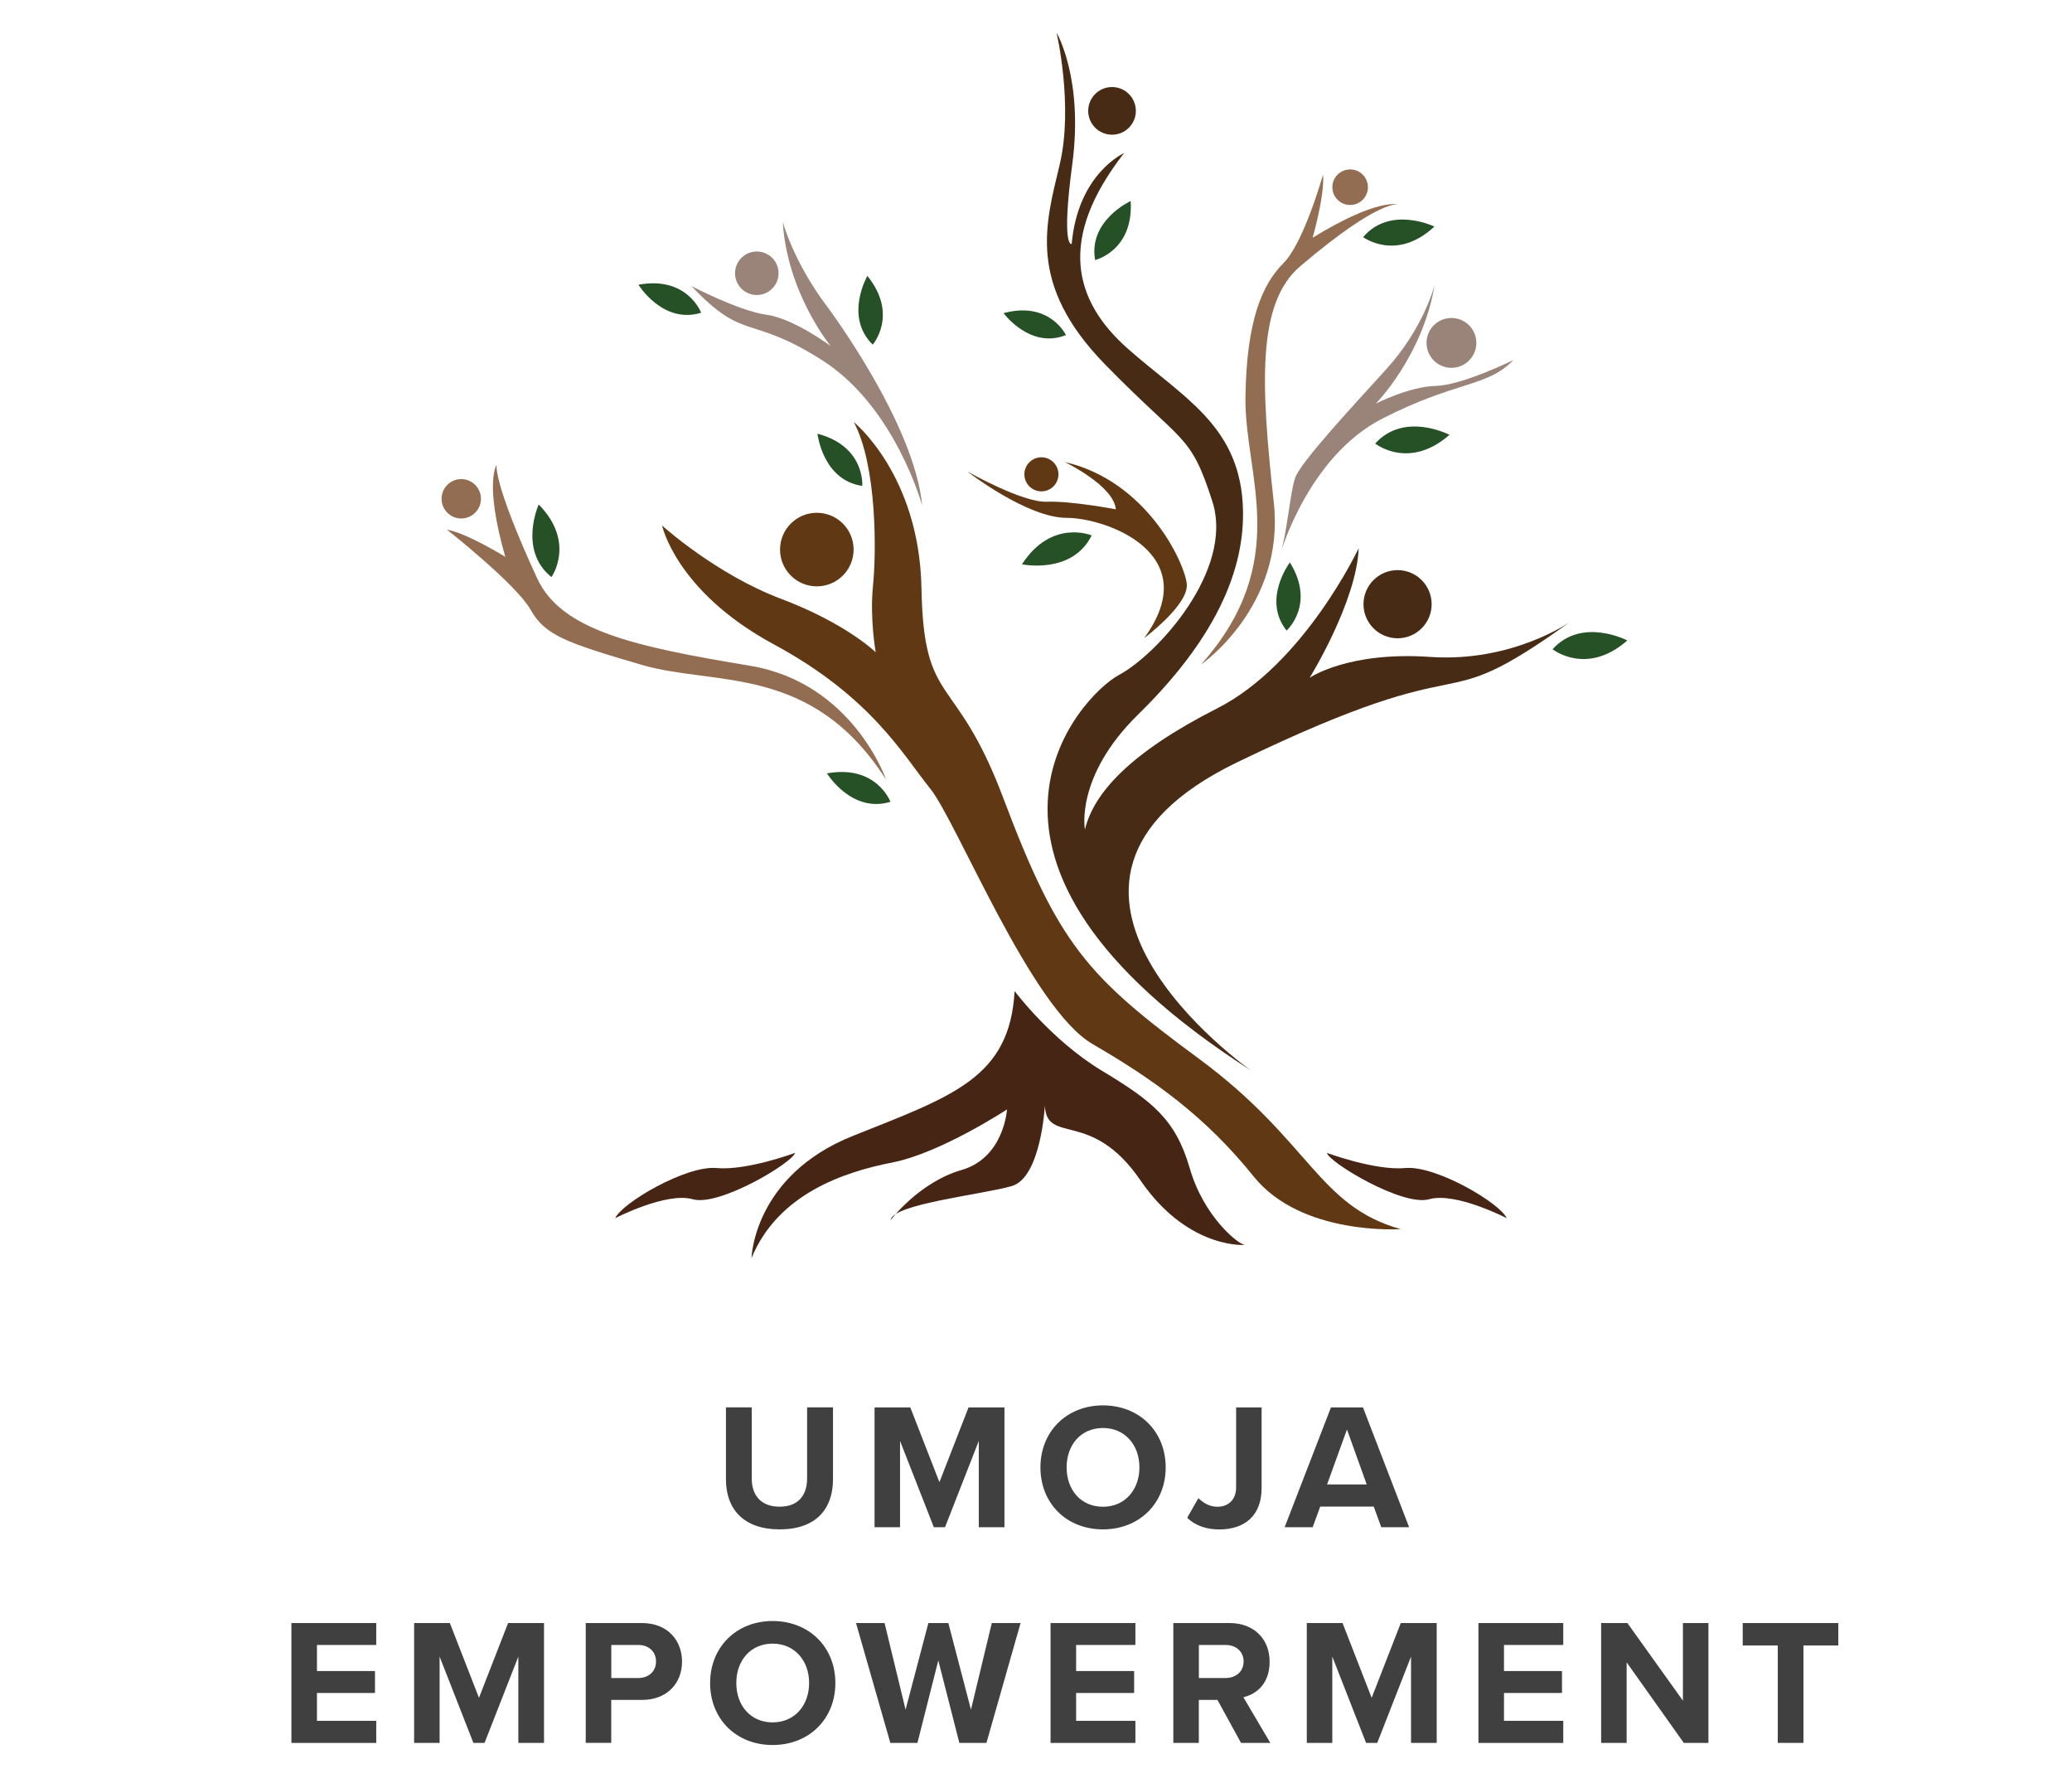 <?xml version="1.0" encoding="UTF-8"?>
<svg id="Layer_1" xmlns="http://www.w3.org/2000/svg" viewBox="0 0 360 310.67">
  <defs>
    <style>.cls-1{fill:#404041;}.cls-2{fill:#9a8479;}.cls-3{fill:#936d52;}.cls-4{fill:#462515;}.cls-5{fill:#603813;}.cls-6{fill:#265026;}.cls-7{fill:#482b15;}</style>
  </defs>
  <g>
    <path class="cls-3" d="M229.88,30.28s-3.29,11.84-6.91,15.46-6.41,9.86-6.58,23.35c-.16,13.48,8.22,28.44-7.73,46.37,0,0,14.63-10.09,12.66-28.12-2.22-20.31-3.04-34.61,4.6-41.1,14.1-11.98,17.1-10.69,17.1-10.69,0,0-3.45-1.32-14.96,5.75,0,0,2.14-7.4,1.81-11.02Z" />
    <path class="cls-3" d="M77.66,92.01s12.02,9.46,14.53,13.92c2.51,4.46,6.26,5.74,19.2,9.54,12.94,3.8,29.61-.24,42.56,19.96,0,0-5.76-16.81-23.65-19.78-20.15-3.34-32.81-6.12-37-15.24-7.73-16.81-7.01-19.64-7.01-19.64,0,0-2.2,2.97,1.5,15.96,0,0-6.55-4.06-10.12-4.72Z" />
    <path class="cls-2" d="M249.23,49.62s-1.86,7.34-8.33,14.47c-6.47,7.12-15.02,16.33-15.89,18.96s-1.42,9.65-2.52,13.04c0,0,4.82-16.77,17.65-23.35,12.82-6.58,18.31-5.48,22.8-10.19,0,0-8.88,4.38-13.48,4.49-4.6,.11-10.41,3.07-10.41,3.07,0,0,8.11-8.22,10.19-20.5Z" />
    <path class="cls-2" d="M160.24,87.88s-4.67-17.19-17.36-25.28c-12.69-8.09-13.51-3.1-22.73-12.9,0,0,8.19,4.3,13,4.97s11.18,5.45,11.18,5.45c0,0-7.56-9.15-8.33-21.6,0,0,1.8,6.93,7.76,14.8,0,0,15.16,20.2,16.47,34.57Z" />
    <path class="cls-7" d="M236.07,95.22s-9.45,20.15-24.58,27.83-21.46,14.7-22.99,21.06c0,0-1.75-9.21,9.21-19.95,10.96-10.74,19.07-23.24,18.2-36.83-.88-13.59-10.52-18.41-19.95-26.75s-12.28-19.07-.66-33.98c0,0-8,3.51-9.1,15.78,0,0-1.86,.88,.11-13.92,1.97-14.8-2.74-22.8-2.74-22.8,0,0,2.96,12.71,.55,22.91s-5.81,20.72,7.89,34.75c13.7,14.03,14.8,11.84,18.63,23.79,3.84,11.95-9.65,26.64-16.22,30.14-6.58,3.51-34.09,32.23,22.96,68.73,0,0-46.26-32.38-2.36-53.59,43.9-21.21,32.78-6.43,57.77-24.35,0,0-10.03,7.07-24.33,6.08-14.3-.99-20.92,3.63-20.92,3.63,0,0,8.15-13.16,8.53-22.53Z" />
    <path class="cls-5" d="M148.33,73.31s11.4,9.15,11.77,28.86c.39,20.92,5.89,14.36,14.19,36.4,9.61,25.52,14.6,31.05,33.99,45.33,19.39,14.29,20.7,25.6,35.08,29.62,0,0-17.23,1.2-25.54-9.14-8.31-10.34-17.23-16.77-27.98-23-10.75-6.23-23.56-38.62-28.24-44.41-4.68-5.79-10.19-15.88-27.16-25.04-16.97-9.16-19.41-20.64-19.41-20.64,0,0,9.27,8.43,20.66,12.73s16.46,9.29,16.46,9.29c0,0-1.05-5.85-.47-11.57,.59-5.73,.71-20.88-3.35-28.44Z" />
    <path class="cls-5" d="M198.8,110.84s7.73-5.75,7.4-9.37-6.91-17.92-21.21-21.21c0,0,8.55,4.11,8.88,8.22,0,0-7.73-1.48-12-1.32-4.27,.16-13.81-5.26-13.81-5.26,0,0,10.36,8.06,17.26,8.06s24.17,6.25,13.48,20.88Z" />
    <circle class="cls-7" cx="242.82" cy="104.96" r="5.92" />
    <circle class="cls-5" cx="141.92" cy="95.47" r="6.39" />
    <circle class="cls-5" cx="180.94" cy="82.4" r="2.96" />
    <circle class="cls-7" cx="193.21" cy="19.26" r="4.14" />
    <circle class="cls-2" cx="252.18" cy="59.57" r="4.33" />
    <circle class="cls-2" cx="131.49" cy="47.47" r="3.78" />
    <circle class="cls-3" cx="234.58" cy="32.52" r="3.09" />
    <circle class="cls-3" cx="80.14" cy="86.65" r="3.42" />
    <path class="cls-4" d="M176.28,172.17s6.41,8.55,15.13,13.81c8.71,5.26,12.82,8.39,15.29,16.93,2.47,8.55,8.55,13.32,9.54,13.32s-9.54,1.32-18.09-11.18c-8.55-12.5-16.28-6.08-16.61-12.99,0,0-.66,12.5-5.75,13.98-5.1,1.48-20.72,3.12-21.05,5.92,0,0,4.93-6.58,12.33-8.71,7.4-2.14,7.89-10.52,7.89-10.52,0,0-11.51,7.56-19.89,9.21-8.39,1.64-19.89,5.43-24.5,16.61,0,0,.33-14.3,17.59-21.21,17.26-6.91,27.29-10.03,28.12-25.16Z" />
    <path class="cls-4" d="M138.13,200.28s-8.39,3.12-13.65,2.63c-5.26-.49-16.44,6.08-17.59,8.71,0,0,8.88-4.6,13.48-3.29,4.6,1.32,17.43-6.41,17.76-8.06Z" />
    <path class="cls-4" d="M230.54,200.28s8.39,3.12,13.65,2.63c5.26-.49,16.44,6.08,17.59,8.71,0,0-8.88-4.6-13.48-3.29s-17.43-6.41-17.76-8.06Z" />
    <path class="cls-6" d="M150.7,47.93s-4.06,7.05,.93,11.94c0,0,4.52-5.2-.93-11.94Z" />
    <path class="cls-6" d="M251.84,75.54s-7.82-4.11-12.91,1.51c0,0,5.83,4.68,12.91-1.51Z" />
    <path class="cls-6" d="M282.74,111.26s-7.87-4.13-12.99,1.52c0,0,5.87,4.71,12.99-1.52Z" />
    <path class="cls-6" d="M196.45,34.92s-7.4,3.38-6.18,10.25c0,0,6.7-1.6,6.18-10.25Z" />
    <path class="cls-6" d="M142.03,75.34s.89,8.07,7.78,9.07c0,0,.58-6.85-7.78-9.07Z" />
    <path class="cls-6" d="M110.92,49.46s4.25,6.92,10.9,4.87c0,0-2.41-6.44-10.9-4.87Z" />
    <path class="cls-6" d="M93.6,87.64s-3.6,7.92,2.21,12.61c0,0,4.28-6-2.21-12.61Z" />
    <path class="cls-6" d="M249.22,39.36s-7.65-3.72-12.38,1.83c0,0,5.75,4.33,12.38-1.83Z" />
    <path class="cls-6" d="M177.56,98.03s8.72,1.83,12.11-5.02c0,0-6.95-2.94-12.11,5.02Z" />
    <path class="cls-6" d="M224.11,97.7s-4.87,6.43-.57,11.84c0,0,5.09-4.55,.57-11.84Z" />
    <path class="cls-6" d="M143.68,134.35s4.29,7,11.03,4.94c0,0-2.43-6.51-11.03-4.94Z" />
    <path class="cls-6" d="M174.36,54.4s4.62,6.3,10.84,3.81c0,0-2.81-5.98-10.84-3.81Z" />
  </g>
  <g>
    <path class="cls-1" d="M126.11,244.48h4.5v12.36c0,2.9,1.59,4.9,4.84,4.9s4.78-2,4.78-4.9v-12.36h4.5v12.49c0,5.18-2.97,8.71-9.27,8.71s-9.33-3.56-9.33-8.68v-12.52Z" />
    <path class="cls-1" d="M170.06,250.32l-5.87,14.99h-1.94l-5.87-14.99v14.99h-4.43v-20.82h6.21l5.06,12.99,5.06-12.99h6.24v20.82h-4.46v-14.99Z" />
    <path class="cls-1" d="M191.63,244.14c6.31,0,10.9,4.5,10.9,10.77s-4.59,10.77-10.9,10.77-10.86-4.5-10.86-10.77,4.59-10.77,10.86-10.77Zm0,3.93c-3.84,0-6.31,2.94-6.31,6.84s2.47,6.84,6.31,6.84,6.34-2.97,6.34-6.84-2.5-6.84-6.34-6.84Z" />
    <path class="cls-1" d="M208.21,260.25c.81,.78,1.87,1.5,3.31,1.5,1.97,0,3.25-1.31,3.25-3.34v-13.92h4.43v13.99c0,4.93-3.06,7.21-7.34,7.21-2.09,0-4.09-.56-5.59-2.03l1.94-3.4Z" />
    <path class="cls-1" d="M238.68,261.72h-9.3l-1.31,3.59h-4.87l8.05-20.82h5.56l8.02,20.82h-4.84l-1.31-3.59Zm-8.12-3.84h6.9l-3.43-9.55-3.46,9.55Z" />
    <path class="cls-1" d="M50.63,281.95h14.74v3.81h-10.3v4.53h10.08v3.81h-10.08v4.84h10.3v3.84h-14.74v-20.82Z" />
    <path class="cls-1" d="M90.06,287.78l-5.87,14.99h-1.94l-5.87-14.99v14.99h-4.43v-20.82h6.21l5.06,12.99,5.06-12.99h6.24v20.82h-4.46v-14.99Z" />
    <path class="cls-1" d="M101.77,281.95h9.74c4.53,0,6.99,3.06,6.99,6.71s-2.5,6.65-6.99,6.65h-5.31v7.46h-4.43v-20.82Zm9.15,3.81h-4.71v5.74h4.71c1.75,0,3.06-1.12,3.06-2.87s-1.31-2.87-3.06-2.87Z" />
    <path class="cls-1" d="M134.24,281.6c6.31,0,10.9,4.5,10.9,10.77s-4.59,10.77-10.9,10.77-10.86-4.5-10.86-10.77,4.59-10.77,10.86-10.77Zm0,3.93c-3.84,0-6.31,2.94-6.31,6.84s2.47,6.84,6.31,6.84,6.34-2.97,6.34-6.84-2.5-6.84-6.34-6.84Z" />
    <path class="cls-1" d="M163.02,288.47l-3.62,14.3h-4.71l-5.96-20.82h4.96l3.65,15.05,3.96-15.05h3.47l3.93,15.05,3.62-15.05h5l-5.93,20.82h-4.71l-3.65-14.3Z" />
    <path class="cls-1" d="M182.53,281.95h14.74v3.81h-10.3v4.53h10.08v3.81h-10.08v4.84h10.3v3.84h-14.74v-20.82Z" />
    <path class="cls-1" d="M211.54,295.31h-3.25v7.46h-4.43v-20.82h9.74c4.34,0,6.99,2.84,6.99,6.71s-2.31,5.65-4.56,6.18l4.68,7.93h-5.09l-4.09-7.46Zm1.41-9.55h-4.65v5.74h4.65c1.78,0,3.12-1.12,3.12-2.87s-1.34-2.87-3.12-2.87Z" />
    <path class="cls-1" d="M245.16,287.78l-5.87,14.99h-1.94l-5.87-14.99v14.99h-4.43v-20.82h6.21l5.06,12.99,5.06-12.99h6.24v20.82h-4.46v-14.99Z" />
    <path class="cls-1" d="M256.87,281.95h14.74v3.81h-10.3v4.53h10.08v3.81h-10.08v4.84h10.3v3.84h-14.74v-20.82Z" />
    <path class="cls-1" d="M282.62,288.78v13.99h-4.43v-20.82h4.56l9.65,13.49v-13.49h4.43v20.82h-4.28l-9.93-13.99Z" />
    <path class="cls-1" d="M308.88,285.85h-6.09v-3.9h16.61v3.9h-6.06v16.92h-4.46v-16.92Z" />
  </g>
</svg>